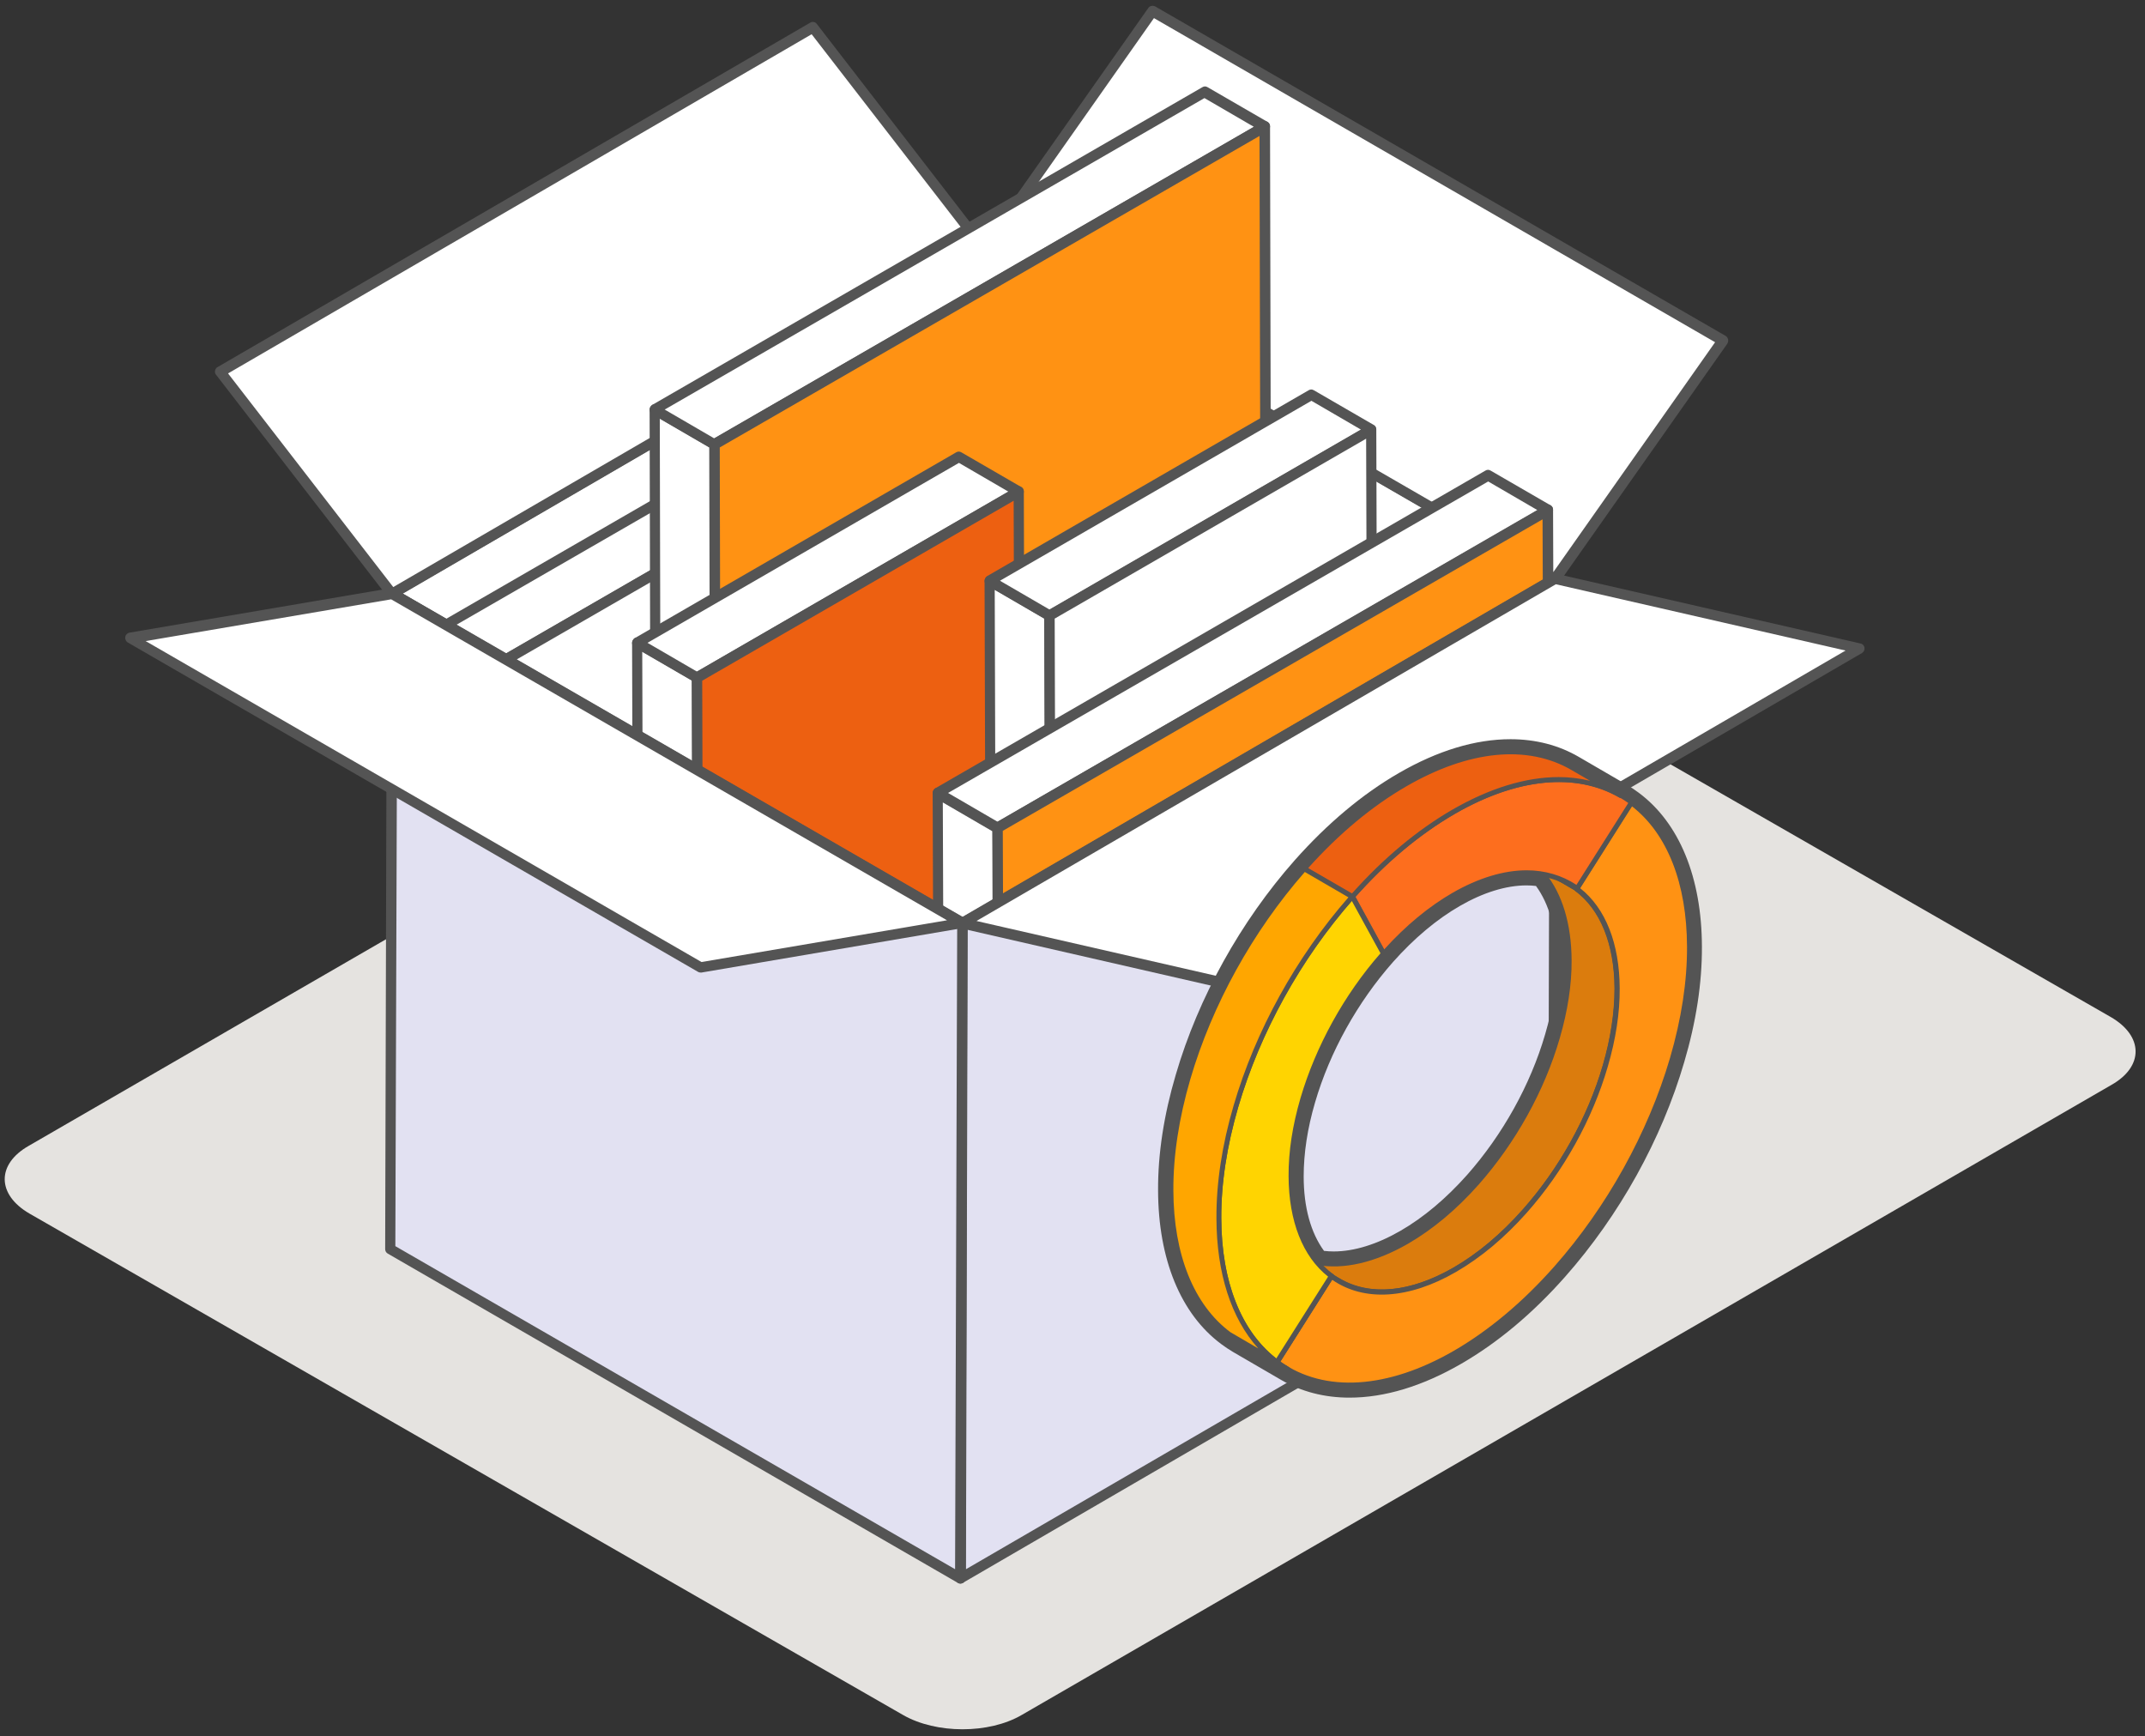 <?xml version="1.0" encoding="UTF-8"?> <svg xmlns="http://www.w3.org/2000/svg" viewBox="0 0 152 123" fill="none"><rect x="0" y="0" width="152" height="123" fill="#333333" stroke="none"/><path d="M149.584 72.064C151.893 73.406 151.929 75.561 149.62 76.868L72.388 121.516C70.079 122.858 66.349 122.858 64.004 121.516L2.084 85.981C-0.225 84.639 -0.261 82.484 2.048 81.177L79.28 36.529C81.589 35.187 85.319 35.187 87.664 36.529L149.584 72.064Z" fill="#E5E3E0"></path><path d="M110.179 40.998L69.768 64.484V17.661L110.179 40.998Z" fill="white"></path><path d="M69.768 64.856C69.694 64.856 69.644 64.832 69.594 64.807C69.47 64.732 69.42 64.608 69.42 64.484V17.686C69.42 17.561 69.495 17.437 69.594 17.363C69.718 17.288 69.843 17.288 69.967 17.363L110.378 40.699C110.502 40.774 110.552 40.898 110.552 41.023C110.552 41.147 110.477 41.271 110.378 41.346L69.967 64.832C69.892 64.832 69.843 64.856 69.768 64.856ZM70.141 18.307V63.837L109.433 40.998L70.141 18.307Z" fill="#545454"></path><path d="M69.793 17.686L81.672 0.811L122.083 24.123L110.203 40.998L69.793 17.686Z" fill="white"></path><path d="M110.204 41.37C110.129 41.37 110.079 41.345 110.03 41.32L69.619 17.984C69.519 17.934 69.47 17.834 69.445 17.735C69.42 17.636 69.445 17.536 69.495 17.437L81.374 0.562C81.474 0.413 81.697 0.363 81.871 0.462L122.282 23.799C122.381 23.849 122.431 23.948 122.456 24.048C122.481 24.147 122.456 24.247 122.406 24.346L110.527 41.221C110.427 41.32 110.303 41.37 110.204 41.37ZM70.315 17.561L110.079 40.525L121.536 24.247L81.772 1.283L70.315 17.561Z" fill="#545454"></path><path d="M27.792 42.066L69.768 17.661V64.483L68.202 65.403L27.792 42.066Z" fill="white"></path><path d="M68.202 65.776C68.127 65.776 68.078 65.751 68.028 65.726L27.617 42.389C27.493 42.315 27.444 42.19 27.444 42.066C27.444 41.942 27.518 41.818 27.617 41.743L69.594 17.337C69.718 17.263 69.842 17.263 69.967 17.337C70.091 17.412 70.141 17.536 70.141 17.66V64.458C70.141 64.583 70.066 64.707 69.967 64.781L68.376 65.701C68.326 65.751 68.252 65.776 68.202 65.776ZM28.537 42.066L68.202 64.955L69.42 64.26V18.307L28.537 42.066Z" fill="#545454"></path><path d="M15.614 26.359L57.59 1.953L69.768 17.685L27.767 42.066L15.614 26.359Z" fill="white"></path><path d="M27.766 42.439C27.667 42.439 27.543 42.389 27.468 42.289L15.315 26.558C15.241 26.483 15.216 26.359 15.241 26.259C15.265 26.16 15.315 26.061 15.414 26.011L57.416 1.605C57.565 1.506 57.788 1.556 57.888 1.705L70.041 17.437C70.115 17.511 70.14 17.636 70.115 17.735C70.091 17.834 70.041 17.934 69.942 17.983L27.94 42.389C27.891 42.439 27.841 42.439 27.766 42.439ZM16.16 26.458L27.866 41.594L69.221 17.561L57.515 2.426L16.16 26.458Z" fill="#545454"></path><path d="M34.874 89.983L30.624 87.522L30.5 44.9L34.775 47.36L34.874 89.983Z" fill="white"></path><path d="M34.874 90.355C34.8 90.355 34.75 90.33 34.701 90.305L30.451 87.845C30.326 87.77 30.277 87.646 30.277 87.522L30.152 44.899C30.152 44.775 30.227 44.651 30.326 44.576C30.451 44.502 30.575 44.502 30.699 44.576L34.949 47.037C35.073 47.111 35.123 47.236 35.123 47.36L35.247 89.982C35.247 90.107 35.173 90.231 35.073 90.305C35.024 90.355 34.949 90.355 34.874 90.355ZM30.997 87.298L34.502 89.336L34.377 47.559L30.873 45.521L30.997 87.298Z" fill="#545454"></path><path d="M34.775 47.36L30.5 44.899L69.519 22.383L73.769 24.843L34.775 47.36Z" fill="white"></path><path d="M34.775 47.732C34.701 47.732 34.651 47.708 34.601 47.683L30.351 45.222C30.227 45.148 30.177 45.023 30.177 44.899C30.177 44.775 30.252 44.651 30.351 44.576L69.345 22.059C69.47 21.985 69.594 21.985 69.718 22.059L73.968 24.52C74.092 24.594 74.142 24.719 74.142 24.843C74.142 24.967 74.067 25.091 73.968 25.166L34.974 47.683C34.899 47.708 34.825 47.732 34.775 47.732ZM31.246 44.899L34.75 46.937L73.024 24.868L69.519 22.83L31.246 44.899Z" fill="#545454"></path><path d="M73.77 24.843L73.894 67.491L34.875 89.983L34.776 47.36L73.77 24.843Z" fill="white"></path><path d="M34.874 90.355C34.8 90.355 34.75 90.33 34.7 90.305C34.576 90.231 34.527 90.106 34.527 89.982L34.402 47.36C34.402 47.235 34.477 47.111 34.576 47.037L73.57 24.52C73.695 24.445 73.819 24.445 73.943 24.52C74.067 24.595 74.117 24.719 74.117 24.843L74.241 67.466C74.241 67.59 74.167 67.714 74.067 67.789L35.073 90.305C35.024 90.355 34.949 90.355 34.874 90.355ZM35.123 47.583L35.247 89.361L73.496 67.292L73.371 25.514L35.123 47.583Z" fill="#545454"></path><path d="M50.755 88.044L46.505 85.559L46.381 29.019L50.631 31.479L50.755 88.044Z" fill="white"></path><path d="M50.755 88.417C50.681 88.417 50.631 88.392 50.581 88.367L46.331 85.907C46.207 85.832 46.157 85.708 46.157 85.584L46.033 29.019C46.033 28.894 46.108 28.77 46.207 28.696C46.331 28.621 46.456 28.621 46.58 28.696L50.83 31.156C50.954 31.231 51.004 31.355 51.004 31.479L51.128 88.044C51.128 88.168 51.053 88.293 50.954 88.367C50.88 88.392 50.805 88.417 50.755 88.417ZM46.878 85.36L50.383 87.398L50.258 31.703L46.754 29.665L46.878 85.36Z" fill="#545454"></path><path d="M50.631 31.479L46.381 29.019L85.375 6.502L89.625 8.962L50.631 31.479Z" fill="white"></path><path d="M50.631 31.852C50.556 31.852 50.507 31.827 50.457 31.802L46.207 29.341C46.083 29.267 46.033 29.143 46.033 29.018C46.033 28.894 46.108 28.77 46.207 28.695L85.201 6.179C85.325 6.104 85.45 6.104 85.574 6.179L89.824 8.639C89.948 8.714 89.998 8.838 89.998 8.962C89.998 9.086 89.923 9.211 89.824 9.285L50.83 31.802C50.755 31.827 50.681 31.852 50.631 31.852ZM47.102 29.018L50.606 31.056L88.855 8.987L85.35 6.949L47.102 29.018Z" fill="#545454"></path><path d="M89.625 8.962L89.749 65.527L50.755 88.044L50.63 31.479L89.625 8.962Z" fill="#FF9213"></path><path d="M50.755 88.417C50.681 88.417 50.631 88.392 50.581 88.367C50.457 88.292 50.407 88.168 50.407 88.044L50.283 31.479C50.283 31.355 50.358 31.23 50.457 31.156L89.451 8.639C89.575 8.565 89.7 8.565 89.824 8.639C89.948 8.714 89.998 8.838 89.998 8.962L90.122 65.527C90.122 65.651 90.047 65.776 89.948 65.85L50.954 88.367C50.879 88.392 50.805 88.417 50.755 88.417ZM51.004 31.703L51.128 87.422L89.376 65.353L89.252 9.633L51.004 31.703Z" fill="#545454"></path><path d="M49.512 90.629L45.262 88.168L45.138 45.546L49.388 48.006L49.512 90.629Z" fill="white"></path><path d="M49.513 91.001C49.438 91.001 49.388 90.977 49.339 90.952L45.089 88.491C44.964 88.417 44.915 88.293 44.915 88.168L44.791 45.546C44.791 45.421 44.865 45.297 44.964 45.222C45.089 45.148 45.213 45.148 45.337 45.222L49.587 47.683C49.711 47.758 49.761 47.882 49.761 48.006L49.885 90.629C49.885 90.753 49.811 90.877 49.711 90.952C49.637 91.001 49.587 91.001 49.513 91.001ZM45.636 87.945L49.14 89.983L49.015 48.205L45.511 46.167L45.636 87.945Z" fill="#545454"></path><path d="M49.388 48.006L45.138 45.546L67.928 32.374L72.203 34.834L49.388 48.006Z" fill="white"></path><path d="M49.388 48.379C49.314 48.379 49.264 48.354 49.214 48.329L44.965 45.868C44.84 45.794 44.791 45.67 44.791 45.545C44.791 45.421 44.865 45.297 44.965 45.222L67.755 32.05C67.879 31.976 68.003 31.976 68.127 32.05L72.377 34.511C72.501 34.585 72.551 34.709 72.551 34.834C72.551 34.958 72.477 35.082 72.377 35.157L49.587 48.329C49.513 48.354 49.463 48.379 49.388 48.379ZM45.884 45.545L49.388 47.583L71.458 34.834L67.953 32.796L45.884 45.545Z" fill="#545454"></path><path d="M72.203 34.834L72.302 77.457L49.512 90.629L49.388 48.006L72.203 34.834Z" fill="#ED6011"></path><path d="M49.512 91.001C49.438 91.001 49.388 90.976 49.338 90.951C49.214 90.877 49.164 90.753 49.164 90.628L49.04 48.006C49.04 47.882 49.115 47.757 49.214 47.683L72.004 34.511C72.128 34.436 72.253 34.436 72.377 34.511C72.501 34.585 72.551 34.709 72.551 34.834L72.675 77.456C72.675 77.581 72.601 77.705 72.501 77.779L49.711 90.951C49.637 91.001 49.587 91.001 49.512 91.001ZM49.761 48.229L49.885 90.007L71.954 77.257L71.83 35.48L49.761 48.229Z" fill="#545454"></path><path d="M74.49 86.254L70.24 83.769L70.116 41.147L74.366 43.607L74.49 86.254Z" fill="white"></path><path d="M74.49 86.627C74.415 86.627 74.366 86.602 74.316 86.577L70.066 84.117C69.942 84.042 69.892 83.918 69.892 83.794L69.768 41.171C69.768 41.047 69.843 40.923 69.942 40.848C70.066 40.773 70.19 40.773 70.315 40.848L74.564 43.309C74.689 43.383 74.739 43.507 74.739 43.632L74.863 86.254C74.863 86.379 74.788 86.503 74.689 86.577C74.614 86.602 74.564 86.627 74.49 86.627ZM70.613 83.57L74.117 85.608L73.993 43.83L70.489 41.792L70.613 83.57Z" fill="#545454"></path><path d="M74.365 43.607L70.116 41.146L92.93 27.974L97.18 30.435L74.365 43.607Z" fill="white"></path><path d="M74.366 43.98C74.291 43.98 74.241 43.955 74.192 43.93L69.942 41.469C69.817 41.395 69.768 41.27 69.768 41.146C69.768 41.022 69.842 40.898 69.942 40.823L92.732 27.651C92.856 27.577 92.98 27.577 93.105 27.651L97.354 30.112C97.479 30.186 97.528 30.31 97.528 30.435C97.528 30.559 97.454 30.683 97.354 30.758L74.564 43.93C74.515 43.979 74.44 43.98 74.366 43.98ZM70.861 41.146L74.366 43.184L96.435 30.435L92.931 28.397L70.861 41.146Z" fill="#545454"></path><path d="M97.18 30.435L97.304 73.082L74.49 86.254L74.365 43.607L97.18 30.435Z" fill="white"></path><path d="M74.49 86.627C74.415 86.627 74.366 86.602 74.316 86.577C74.192 86.503 74.142 86.378 74.142 86.254L74.018 43.632C74.018 43.507 74.092 43.383 74.192 43.308L96.982 30.136C97.106 30.062 97.23 30.062 97.355 30.136C97.479 30.211 97.528 30.335 97.528 30.459L97.653 73.057C97.653 73.181 97.578 73.306 97.479 73.38L74.689 86.552C74.614 86.602 74.564 86.627 74.49 86.627ZM74.738 43.83L74.863 85.608L96.932 72.858L96.808 31.081L74.738 43.83Z" fill="#545454"></path><path d="M70.811 93.884L66.561 91.399L66.437 56.183L70.687 58.668L70.811 93.884Z" fill="white"></path><path d="M70.812 94.232C70.737 94.232 70.687 94.207 70.638 94.182L66.388 91.722C66.264 91.647 66.214 91.523 66.214 91.399L66.09 56.182C66.09 56.058 66.164 55.934 66.264 55.859C66.388 55.785 66.512 55.785 66.636 55.859L70.886 58.32C71.01 58.394 71.06 58.519 71.06 58.643L71.184 93.859C71.184 93.984 71.11 94.108 71.01 94.182C70.936 94.232 70.886 94.232 70.812 94.232ZM66.935 91.2L70.439 93.238L70.315 58.891L66.81 56.853L66.935 91.2Z" fill="#545454"></path><path d="M70.687 58.668L66.437 56.183L105.456 33.691L109.706 36.151L70.687 58.668Z" fill="white"></path><path d="M70.687 59.016C70.613 59.016 70.563 58.991 70.513 58.966L66.264 56.505C66.139 56.431 66.09 56.307 66.09 56.182C66.09 56.058 66.164 55.934 66.264 55.859L105.258 33.343C105.382 33.268 105.506 33.268 105.63 33.343L109.88 35.803C110.005 35.878 110.054 36.002 110.054 36.126C110.054 36.251 109.98 36.375 109.88 36.449L70.886 58.966C70.837 59.016 70.762 59.016 70.687 59.016ZM67.183 56.182L70.687 58.22L108.961 36.151L105.457 34.113L67.183 56.182Z" fill="#545454"></path><path d="M109.706 36.151L109.805 71.368L70.811 93.884L70.687 58.668L109.706 36.151Z" fill="#FF9213"></path><path d="M70.811 94.232C70.737 94.232 70.687 94.207 70.638 94.182C70.513 94.108 70.463 93.984 70.463 93.859L70.339 58.643C70.339 58.519 70.414 58.394 70.513 58.32L109.507 35.803C109.632 35.728 109.756 35.728 109.88 35.803C110.004 35.878 110.054 36.002 110.054 36.126L110.178 71.343C110.178 71.467 110.104 71.591 110.004 71.666L71.01 94.182C70.936 94.232 70.886 94.232 70.811 94.232ZM71.06 58.867L71.184 93.238L109.433 71.169L109.309 36.797L71.06 58.867Z" fill="#545454"></path><path d="M68.052 111.828L110.054 87.422L110.178 40.997L68.201 65.403L68.052 111.828Z" fill="#E2E1F2"></path><path d="M68.053 112.2C67.978 112.2 67.928 112.176 67.879 112.151C67.754 112.076 67.705 111.952 67.705 111.828L67.829 65.403C67.829 65.278 67.904 65.154 68.003 65.079L109.979 40.674C110.104 40.599 110.228 40.599 110.352 40.674C110.476 40.749 110.526 40.873 110.526 40.997L110.402 87.422C110.402 87.546 110.327 87.671 110.228 87.745L68.227 112.151C68.202 112.176 68.127 112.2 68.053 112.2ZM68.575 65.602L68.45 111.182L109.706 87.223L109.83 41.643L68.575 65.602Z" fill="#545454"></path><path d="M89.774 70.348L131.775 45.942L110.178 40.997L68.202 65.402L89.774 70.348Z" fill="white"></path><path d="M89.774 70.721C89.749 70.721 89.724 70.721 89.699 70.721L68.102 65.775C67.953 65.75 67.854 65.626 67.829 65.477C67.804 65.328 67.879 65.179 68.003 65.104L109.979 40.699C110.054 40.649 110.153 40.649 110.253 40.649L131.85 45.595C131.999 45.62 132.098 45.744 132.123 45.893C132.148 46.042 132.073 46.191 131.949 46.266L89.973 70.671C89.898 70.696 89.848 70.721 89.774 70.721ZM69.196 65.253L89.724 69.951L130.781 46.092L110.253 41.395L69.196 65.253Z" fill="#545454"></path><path d="M27.791 42.066L27.667 88.491L68.052 111.828L68.201 65.403L27.791 42.066Z" fill="#E2E1F2"></path><path d="M68.053 112.2C67.978 112.2 67.928 112.175 67.879 112.151L27.468 88.814C27.344 88.739 27.294 88.615 27.294 88.491L27.418 42.066C27.418 41.941 27.493 41.817 27.592 41.743C27.717 41.668 27.841 41.668 27.965 41.743L68.376 65.079C68.5 65.154 68.55 65.278 68.55 65.403L68.425 111.828C68.425 111.952 68.351 112.076 68.251 112.151C68.177 112.175 68.127 112.2 68.053 112.2ZM28.015 88.292L67.68 111.181L67.829 65.601L28.164 42.712L28.015 88.292Z" fill="#545454"></path><path d="M27.791 42.065L9.251 45.221L49.637 68.558L68.202 65.402L27.791 42.065Z" fill="white"></path><path d="M49.637 68.906C49.562 68.906 49.513 68.882 49.463 68.857L9.052 45.52C8.928 45.446 8.853 45.296 8.878 45.122C8.903 44.973 9.027 44.849 9.176 44.824L27.717 41.668C27.791 41.643 27.891 41.668 27.965 41.718L68.376 65.054C68.5 65.129 68.575 65.278 68.55 65.452C68.525 65.601 68.401 65.725 68.252 65.75L49.711 68.906C49.687 68.906 49.662 68.906 49.637 68.906ZM10.32 45.421L49.711 68.161L67.108 65.204L27.717 42.463L10.32 45.421Z" fill="#545454"></path><path d="M107.034 53.26C104.788 53.26 102.252 53.986 99.57 55.532C97.007 57.012 94.576 59.086 92.409 61.53C88.683 65.745 85.724 71.056 84.165 76.38C83.372 79.075 82.936 81.77 82.949 84.32C82.963 89.116 84.522 92.617 87.071 94.506C87.309 94.691 87.56 94.85 87.825 95.008L91.233 96.99C91.207 96.977 91.193 96.964 91.167 96.95C92.462 97.717 93.968 98.113 95.632 98.113C97.879 98.113 100.415 97.386 103.097 95.841C105.66 94.361 108.091 92.287 110.258 89.843C113.983 85.628 116.943 80.317 118.502 74.993C119.294 72.298 119.73 69.602 119.717 67.053C119.704 62.257 118.145 58.756 115.595 56.866C115.331 56.668 115.054 56.483 114.763 56.325C114.789 56.338 114.816 56.351 114.842 56.364L111.434 54.383C110.152 53.643 108.672 53.26 107.034 53.26ZM94.51 89.552C94.113 89.552 93.717 89.512 93.347 89.446C92.184 88.046 91.51 85.985 91.497 83.356C91.497 81.585 91.788 79.722 92.343 77.86C93.426 74.174 95.474 70.488 98.05 67.581C99.556 65.89 101.234 64.45 103.005 63.419C104.854 62.349 106.611 61.847 108.17 61.847C108.567 61.847 108.95 61.887 109.333 61.94C110.496 63.34 111.183 65.401 111.183 68.03C111.183 69.801 110.892 71.663 110.337 73.526C109.254 77.212 107.206 80.898 104.63 83.805C103.123 85.496 101.446 86.936 99.675 87.966C97.812 89.05 96.069 89.552 94.51 89.552ZM107.034 52.374C108.818 52.374 110.456 52.797 111.883 53.63L115.291 55.611C115.582 55.783 115.859 55.968 116.124 56.166C119.004 58.306 120.589 62.178 120.602 67.066C120.616 69.642 120.193 72.403 119.347 75.257C117.749 80.727 114.75 86.117 110.918 90.45C108.606 93.066 106.122 95.14 103.533 96.633C100.785 98.219 98.116 99.025 95.632 99.025C93.849 99.025 92.211 98.602 90.784 97.769L87.375 95.788C87.085 95.616 86.807 95.431 86.543 95.233C83.663 93.093 82.077 89.222 82.064 84.333C82.051 81.757 82.474 78.996 83.319 76.142C84.918 70.673 87.917 65.282 91.748 60.949C94.06 58.346 96.544 56.259 99.134 54.766C101.882 53.18 104.55 52.374 107.034 52.374ZM108.844 62.772C108.62 62.746 108.395 62.732 108.17 62.732C106.73 62.732 105.105 63.234 103.454 64.186C101.802 65.137 100.204 66.484 98.711 68.162C96.201 71.003 94.232 74.53 93.188 78.111C92.647 79.947 92.382 81.717 92.382 83.356C92.382 85.536 92.885 87.346 93.823 88.627C94.047 88.653 94.272 88.667 94.51 88.667C95.95 88.667 97.575 88.165 99.226 87.213C100.878 86.262 102.476 84.915 103.969 83.237C106.479 80.396 108.448 76.869 109.491 73.288C110.033 71.452 110.297 69.682 110.297 68.043C110.284 65.864 109.782 64.053 108.844 62.772Z" fill="#545454"></path><path d="M91.458 88.773L94.866 90.754C96.967 91.97 99.874 91.811 103.071 89.962C104.841 88.931 106.532 87.504 108.025 85.8C110.601 82.88 112.649 79.207 113.732 75.522C114.274 73.659 114.578 71.796 114.578 70.025C114.565 66.709 113.495 64.278 111.724 62.971L108.316 60.989C110.086 62.297 111.156 64.728 111.169 68.044C111.169 69.814 110.879 71.677 110.324 73.54C109.24 77.226 107.193 80.912 104.616 83.818C103.11 85.51 101.432 86.95 99.662 87.98C96.465 89.83 93.558 89.988 91.458 88.773Z" fill="#DB7C0D"></path><path d="M97.918 91.719C99.53 91.719 101.327 91.177 103.176 90.107C104.934 89.09 106.611 87.689 108.184 85.919C110.8 82.973 112.847 79.287 113.931 75.561C114.499 73.619 114.789 71.756 114.776 70.012C114.763 66.762 113.732 64.212 111.843 62.812L111.83 62.799L108.421 60.817C108.342 60.764 108.236 60.791 108.184 60.87C108.131 60.949 108.144 61.055 108.223 61.108C110.007 62.429 110.998 64.886 111.011 68.017C111.011 69.722 110.733 71.558 110.179 73.46C109.108 77.133 107.087 80.766 104.511 83.673C102.965 85.417 101.314 86.804 99.596 87.795C96.557 89.552 93.704 89.83 91.563 88.588C91.484 88.535 91.365 88.561 91.326 88.654C91.273 88.733 91.299 88.852 91.392 88.892L94.8 90.873C95.712 91.455 96.769 91.719 97.918 91.719ZM111.645 63.116C113.429 64.45 114.406 66.894 114.419 70.025C114.419 71.73 114.142 73.566 113.587 75.469C112.517 79.141 110.496 82.775 107.919 85.681C106.374 87.425 104.722 88.812 103.005 89.803C99.966 91.56 97.112 91.838 94.972 90.596L93.294 89.618C95.21 89.975 97.443 89.46 99.768 88.125C101.525 87.108 103.203 85.708 104.775 83.937C107.391 80.978 109.439 77.305 110.522 73.579C111.09 71.637 111.381 69.774 111.368 68.031C111.354 65.468 110.707 63.34 109.518 61.874L111.645 63.116Z" fill="#545454"></path><path d="M111.222 62.627L107.814 60.645C107.999 60.751 108.17 60.87 108.329 60.989L111.738 62.97C111.566 62.851 111.394 62.732 111.222 62.627Z" fill="#FF9213"></path><path d="M111.737 63.142C111.79 63.142 111.856 63.116 111.883 63.063C111.936 62.983 111.922 62.878 111.843 62.825C111.671 62.693 111.486 62.574 111.301 62.468L107.893 60.486C107.814 60.434 107.695 60.46 107.655 60.553C107.602 60.632 107.629 60.751 107.721 60.79C107.893 60.896 108.065 61.002 108.223 61.121L108.236 61.134L111.645 63.116C111.685 63.142 111.711 63.142 111.737 63.142Z" fill="#545454"></path><mask id="mask0_567_14930" style="mask-type:luminance" maskUnits="userSpaceOnUse" x="107" y="60" width="5" height="3"><mask id="mask1_567_14930" style="mask-type:luminance" maskUnits="userSpaceOnUse" x="107" y="60" width="5" height="3"><path d="M111.222 62.627L107.814 60.645C107.999 60.751 108.17 60.87 108.329 60.989L111.738 62.97C111.566 62.851 111.394 62.732 111.222 62.627Z" fill="white"></path></mask><g mask="url(#mask1_567_14930)"><path d="M111.738 63.142C111.791 63.142 111.857 63.116 111.883 63.063C111.936 62.983 111.923 62.878 111.843 62.825C111.672 62.693 111.487 62.574 111.302 62.468L107.893 60.486C107.814 60.434 107.695 60.46 107.655 60.553C107.602 60.632 107.629 60.751 107.721 60.79C107.893 60.896 108.065 61.002 108.223 61.121L108.237 61.134L111.645 63.116C111.685 63.142 111.711 63.142 111.738 63.142Z" fill="white"></path></g></mask><g mask="url(#mask0_567_14930)"><path d="M111.222 62.627L107.814 60.645C107.999 60.751 108.17 60.87 108.329 60.988L111.738 62.97C111.566 62.851 111.394 62.732 111.222 62.627Z" fill="#FF9213"></path><path d="M111.738 63.142C111.791 63.142 111.857 63.116 111.883 63.063C111.936 62.983 111.923 62.878 111.843 62.825C111.672 62.693 111.487 62.574 111.302 62.468L107.893 60.486C107.814 60.434 107.695 60.46 107.655 60.553C107.602 60.632 107.629 60.751 107.721 60.79C107.893 60.896 108.065 61.002 108.223 61.121L108.237 61.134L111.645 63.116C111.685 63.142 111.711 63.142 111.738 63.142Z" fill="#545454"></path></g><path d="M115.609 56.867L111.751 62.971C113.521 64.278 114.591 66.709 114.604 70.025C114.604 71.796 114.314 73.659 113.759 75.522C112.676 79.207 110.628 82.894 108.052 85.8C106.545 87.491 104.868 88.931 103.097 89.962C99.623 91.97 96.491 91.996 94.364 90.411L90.507 96.515C93.585 98.8 98.09 98.761 103.124 95.867C105.687 94.388 108.118 92.313 110.284 89.869C114.01 85.655 116.969 80.344 118.528 75.019C119.321 72.324 119.757 69.629 119.744 67.079C119.717 62.27 118.158 58.769 115.609 56.867Z" fill="#FF9213"></path><path d="M95.633 98.311C97.958 98.311 100.547 97.545 103.19 96.013C105.713 94.559 108.131 92.525 110.403 89.975C114.168 85.721 117.115 80.423 118.687 75.059C119.506 72.271 119.915 69.576 119.902 67.066C119.889 62.402 118.396 58.729 115.701 56.734C115.661 56.708 115.609 56.695 115.556 56.708C115.503 56.721 115.463 56.748 115.437 56.787L111.579 62.891C111.526 62.97 111.553 63.076 111.619 63.129C113.402 64.45 114.393 66.907 114.406 70.038C114.406 71.743 114.129 73.579 113.574 75.482C112.504 79.154 110.482 82.788 107.906 85.694C106.36 87.438 104.709 88.825 102.991 89.816C99.715 91.706 96.61 91.877 94.457 90.279C94.417 90.252 94.364 90.239 94.325 90.252C94.272 90.265 94.232 90.292 94.206 90.332L90.348 96.435C90.295 96.514 90.322 96.62 90.388 96.673C91.867 97.756 93.664 98.311 95.633 98.311ZM115.648 57.131C118.158 59.086 119.532 62.6 119.546 67.066C119.559 69.536 119.149 72.192 118.343 74.953C116.784 80.264 113.865 85.522 110.139 89.737C107.906 92.26 105.502 94.269 103.018 95.709C98.328 98.417 93.862 98.694 90.731 96.475L94.404 90.675C96.663 92.247 99.847 92.049 103.176 90.12C104.934 89.103 106.611 87.702 108.184 85.932C110.8 82.986 112.847 79.3 113.931 75.574C114.499 73.632 114.789 71.769 114.776 70.025C114.763 66.855 113.772 64.344 111.975 62.931L115.648 57.131Z" fill="#545454"></path><path d="M94.351 90.411L90.942 88.429L87.072 94.533L90.493 96.514L94.351 90.411Z" fill="#FF9213"></path><path d="M90.493 96.686C90.546 96.686 90.612 96.66 90.639 96.607L94.496 90.503C94.523 90.463 94.536 90.411 94.523 90.371C94.51 90.318 94.483 90.278 94.444 90.265L91.035 88.284C90.956 88.231 90.85 88.257 90.797 88.336L86.939 94.44C86.913 94.48 86.9 94.533 86.913 94.572C86.926 94.625 86.953 94.665 86.992 94.678L90.401 96.66C90.427 96.686 90.454 96.686 90.493 96.686ZM94.1 90.477L90.427 96.277L87.323 94.467L90.995 88.667L94.1 90.477Z" fill="#545454"></path><path d="M87.825 95.022L91.233 97.003C90.969 96.858 90.718 96.686 90.48 96.501L87.072 94.52C87.309 94.705 87.56 94.876 87.825 95.022Z" fill="#FF9213"></path><path d="M91.246 97.188C91.312 97.188 91.365 97.162 91.405 97.096C91.458 97.017 91.431 96.898 91.339 96.858C91.088 96.713 90.837 96.554 90.599 96.369L90.586 96.356L87.177 94.374C87.098 94.322 86.992 94.348 86.939 94.427C86.887 94.506 86.9 94.612 86.979 94.665C87.23 94.85 87.481 95.022 87.745 95.167L91.154 97.149C91.18 97.175 91.207 97.188 91.246 97.188Z" fill="#545454"></path><mask id="mask2_567_14930" style="mask-type:luminance" maskUnits="userSpaceOnUse" x="87" y="94" width="5" height="4"><mask id="mask3_567_14930" style="mask-type:luminance" maskUnits="userSpaceOnUse" x="87" y="94" width="5" height="4"><path d="M87.825 95.022L91.233 97.003C90.969 96.858 90.718 96.686 90.48 96.501L87.072 94.52C87.309 94.705 87.56 94.876 87.825 95.022Z" fill="white"></path></mask><g mask="url(#mask3_567_14930)"><path d="M91.246 97.188C91.312 97.188 91.365 97.162 91.405 97.096C91.458 97.017 91.431 96.898 91.339 96.858C91.088 96.713 90.837 96.554 90.599 96.369L90.586 96.356L87.177 94.374C87.098 94.322 86.992 94.348 86.939 94.427C86.886 94.506 86.9 94.612 86.979 94.665C87.23 94.85 87.481 95.022 87.745 95.167L91.154 97.149C91.18 97.175 91.207 97.188 91.246 97.188Z" fill="white"></path></g></mask><g mask="url(#mask2_567_14930)"><path d="M90.493 96.515L87.085 94.533C87.323 94.718 87.574 94.876 87.838 95.035L91.246 97.017C90.982 96.858 90.731 96.686 90.493 96.515Z" fill="#FF9213"></path><path d="M91.246 97.188C91.312 97.188 91.365 97.162 91.405 97.096C91.458 97.017 91.431 96.898 91.339 96.858C91.088 96.713 90.837 96.554 90.599 96.369L90.586 96.356L87.177 94.374C87.098 94.322 86.992 94.348 86.939 94.427C86.886 94.506 86.9 94.612 86.979 94.665C87.23 94.85 87.481 95.022 87.745 95.167L91.154 97.149C91.18 97.175 91.207 97.188 91.246 97.188Z" fill="#545454"></path></g><path d="M95.831 63.525L92.409 61.543L94.629 65.599L98.05 67.581L95.831 63.525Z" fill="#FF9213"></path><path d="M98.05 67.753C98.09 67.753 98.143 67.74 98.169 67.7C98.222 67.647 98.235 67.555 98.196 67.489L95.976 63.433C95.963 63.406 95.936 63.38 95.91 63.367L92.501 61.385C92.435 61.345 92.343 61.358 92.29 61.411C92.237 61.464 92.224 61.557 92.264 61.623L94.483 65.679C94.496 65.705 94.523 65.731 94.549 65.745L97.958 67.726C97.984 67.753 98.011 67.753 98.05 67.753ZM95.699 63.657L97.588 67.105L94.774 65.467L92.885 62.019L95.699 63.657Z" fill="#545454"></path><path d="M102.991 57.527C100.428 59.007 97.998 61.081 95.831 63.525L98.05 67.581C99.556 65.89 101.234 64.45 103.005 63.419C106.479 61.411 109.61 61.385 111.738 62.97L115.595 56.867C112.53 54.594 108.012 54.621 102.991 57.527Z" fill="#FD6E1E"></path><path d="M98.05 67.753C98.103 67.753 98.143 67.726 98.183 67.687C99.728 65.943 101.38 64.556 103.097 63.565C106.374 61.675 109.478 61.504 111.632 63.102C111.672 63.129 111.724 63.142 111.764 63.129C111.817 63.116 111.856 63.089 111.883 63.05L115.741 56.946C115.794 56.867 115.767 56.761 115.701 56.708C112.451 54.29 107.787 54.528 102.899 57.355C100.376 58.809 97.958 60.843 95.686 63.393C95.633 63.446 95.633 63.525 95.659 63.591L97.879 67.647C97.905 67.7 97.958 67.726 98.011 67.74C98.037 67.753 98.037 67.753 98.05 67.753ZM108.184 61.662C106.559 61.662 104.762 62.204 102.925 63.261C101.234 64.239 99.609 65.586 98.09 67.264L96.055 63.538C98.262 61.055 100.64 59.086 103.097 57.659C107.787 54.951 112.253 54.673 115.384 56.893L111.711 62.693C110.681 62.019 109.492 61.662 108.184 61.662Z" fill="#545454"></path><path d="M95.831 63.525C92.105 67.74 89.146 73.051 87.587 78.375C86.794 81.07 86.358 83.765 86.371 86.315C86.384 91.111 87.943 94.612 90.493 96.501L94.351 90.397C92.581 89.089 91.51 86.659 91.497 83.342C91.497 81.572 91.788 79.709 92.343 77.846C93.426 74.16 95.474 70.474 98.05 67.568L95.831 63.525Z" fill="#FFD401"></path><path d="M90.493 96.686C90.507 96.686 90.52 96.686 90.52 96.686C90.573 96.673 90.612 96.647 90.639 96.607L94.496 90.503C94.549 90.424 94.523 90.318 94.457 90.266C92.673 88.944 91.682 86.487 91.669 83.356C91.669 81.651 91.947 79.815 92.501 77.913C93.572 74.24 95.593 70.607 98.169 67.7C98.222 67.647 98.222 67.568 98.196 67.502L95.976 63.446C95.95 63.393 95.897 63.367 95.844 63.353C95.791 63.353 95.725 63.367 95.685 63.406C91.907 67.66 88.974 72.958 87.402 78.335C86.583 81.123 86.173 83.818 86.186 86.328C86.2 90.992 87.692 94.665 90.388 96.66C90.414 96.673 90.454 96.686 90.493 96.686ZM94.113 90.45L90.44 96.25C87.93 94.295 86.556 90.781 86.543 86.315C86.53 83.845 86.939 81.189 87.745 78.428C89.278 73.196 92.132 68.017 95.791 63.829L97.826 67.541C95.249 70.475 93.241 74.121 92.158 77.794C91.59 79.736 91.299 81.599 91.312 83.343C91.326 86.527 92.317 89.037 94.113 90.45Z" fill="#545454"></path><path d="M99.583 55.532C104.207 52.863 108.408 52.626 111.447 54.383L114.855 56.364C111.817 54.607 107.629 54.845 102.991 57.514C100.428 58.993 97.998 61.068 95.831 63.512L92.422 61.53C94.576 59.099 97.007 57.025 99.583 55.532Z" fill="#ED6011"></path><path d="M95.831 63.71C95.884 63.71 95.923 63.684 95.963 63.644C98.196 61.121 100.6 59.112 103.084 57.672C107.497 55.123 111.645 54.713 114.763 56.523C114.842 56.576 114.961 56.55 115.001 56.457C115.054 56.378 115.027 56.259 114.935 56.219L111.526 54.237C108.303 52.361 104.022 52.771 99.49 55.387C96.967 56.84 94.549 58.875 92.277 61.425C92.237 61.464 92.224 61.517 92.237 61.57C92.25 61.623 92.277 61.662 92.33 61.689L95.738 63.67C95.765 63.697 95.791 63.71 95.831 63.71ZM110.456 55.057C108.131 55.057 105.568 55.836 102.912 57.369C100.428 58.809 98.037 60.804 95.804 63.301L92.7 61.504C94.893 59.06 97.244 57.104 99.675 55.704C104.088 53.154 108.236 52.745 111.354 54.554L112.676 55.321C111.962 55.149 111.222 55.057 110.456 55.057Z" fill="#545454"></path><path d="M95.831 63.525L92.422 61.544C88.697 65.758 85.737 71.069 84.178 76.393C83.385 79.089 82.95 81.784 82.963 84.334C82.976 89.129 84.535 92.63 87.085 94.52L90.493 96.501C87.944 94.599 86.385 91.111 86.371 86.315C86.358 83.752 86.794 81.07 87.587 78.375C89.132 73.051 92.092 67.74 95.831 63.525Z" fill="#FFA600"></path><path d="M90.493 96.686C90.546 96.686 90.612 96.66 90.639 96.607C90.692 96.528 90.678 96.422 90.599 96.369C87.996 94.44 86.556 90.873 86.543 86.328C86.53 83.858 86.939 81.202 87.745 78.441C89.304 73.13 92.211 67.872 95.95 63.657C95.989 63.618 96.003 63.565 95.989 63.512C95.976 63.459 95.95 63.42 95.897 63.393L92.488 61.411C92.409 61.372 92.317 61.385 92.264 61.451C88.485 65.705 85.552 71.003 83.98 76.38C83.161 79.181 82.751 81.863 82.765 84.373C82.778 89.037 84.271 92.71 86.966 94.705L86.979 94.718L90.388 96.7C90.427 96.686 90.454 96.686 90.493 96.686ZM95.553 63.578C91.854 67.806 88.961 73.038 87.415 78.335C86.596 81.123 86.186 83.818 86.2 86.328C86.213 90.213 87.243 93.41 89.159 95.537L87.19 94.388C84.601 92.459 83.161 88.891 83.148 84.347C83.135 81.876 83.544 79.221 84.35 76.459C85.896 71.188 88.776 65.983 92.462 61.781L95.553 63.578Z" fill="#545454"></path></svg> 